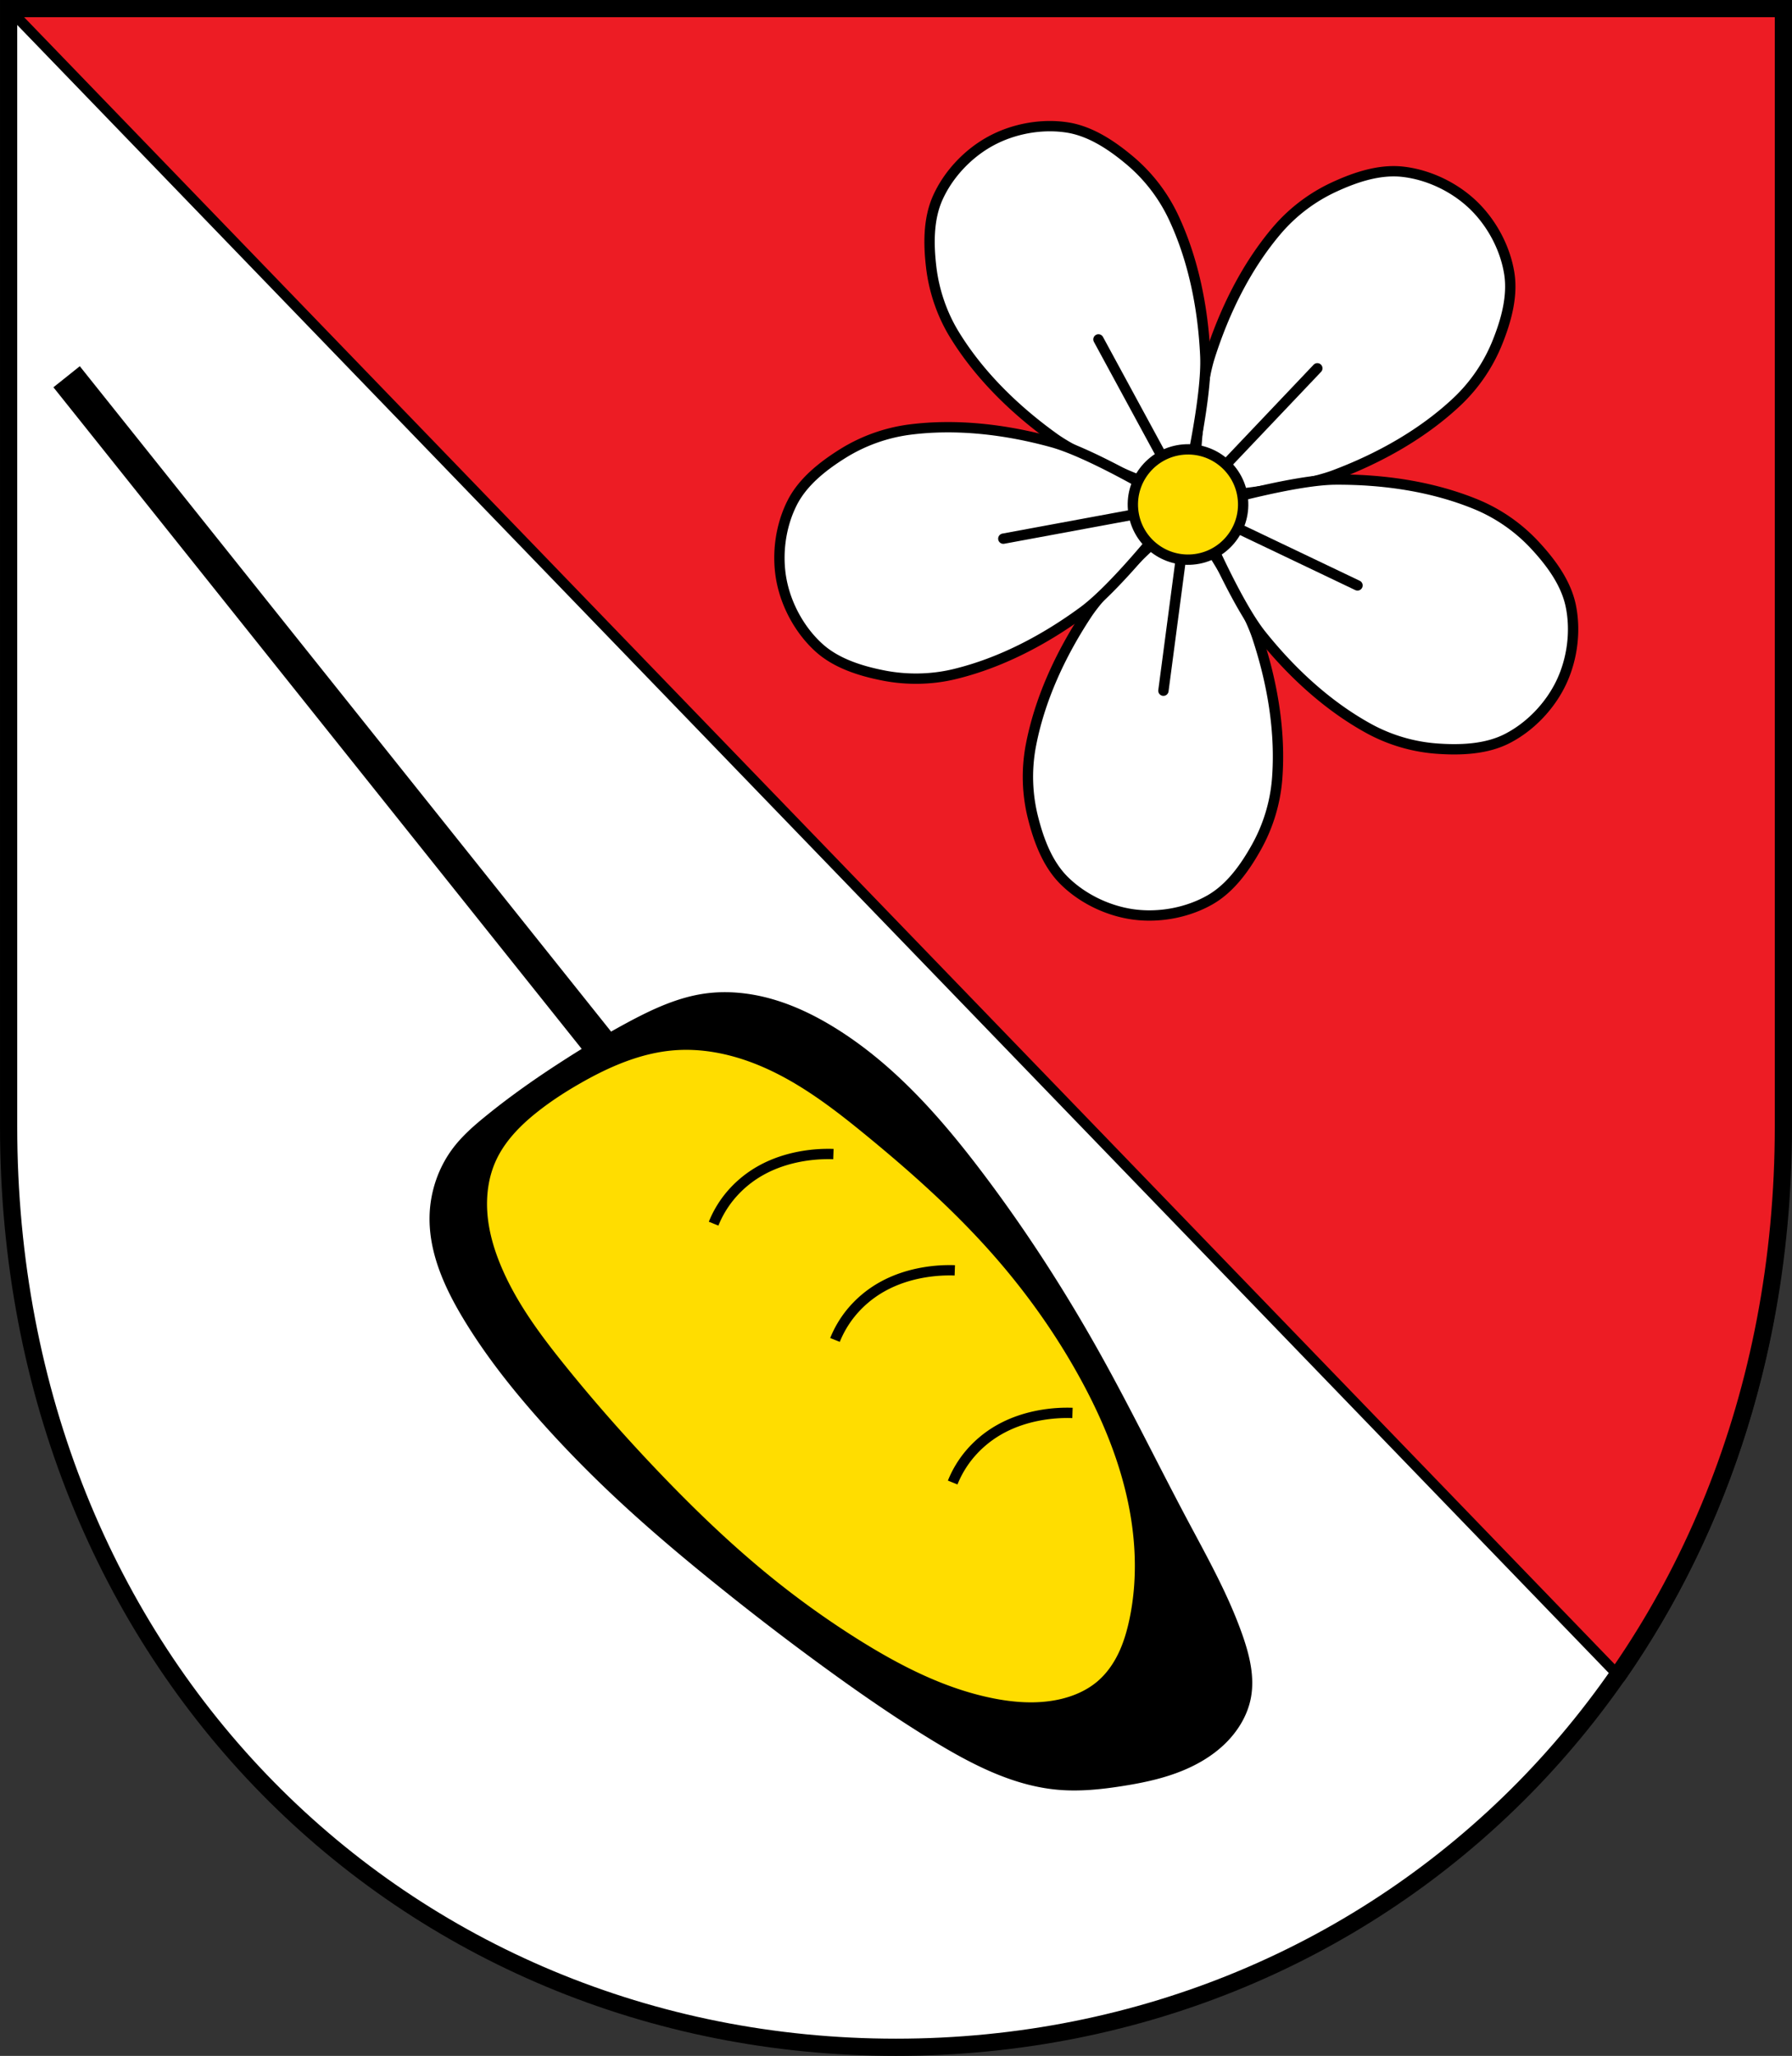 <svg xmlns="http://www.w3.org/2000/svg" width="520.664" height="597.275" viewBox="0 0 137.759 158.029"><rect x="0" y="0" width="137.759" height="158.029" fill="#333333" stroke="none"/><g transform="translate(13.382 169.493)"><path d="M-12.72-168.832v85.913c0 41.282 30.424 70.793 68.217 70.793s68.219-29.51 68.219-70.793v-85.913z" style="opacity:1;fill:#fff;fill-opacity:1;fill-rule:evenodd;stroke:none;stroke-width:1.323;stroke-linecap:round;stroke-linejoin:miter;stroke-miterlimit:4;stroke-dasharray:none;stroke-opacity:0;paint-order:fill markers stroke"/><path d="m2.5 2.5 467.566 484.113c30.291-43.53 48.098-98.02 48.098-159.404V2.5H2.5z" style="fill:#ed1c24;fill-opacity:1;stroke:#000;stroke-width:3;stroke-linecap:butt;stroke-linejoin:round;stroke-miterlimit:4;stroke-dasharray:none;stroke-opacity:1" transform="matrix(.265 0 0 .265 -13.382 -169.493)"/><path d="m76.498-129.07-.01.197s-4.655 4.07-6.334 6.62c-2.022 3.074-3.634 6.546-4.307 10.163a12.883 12.883 0 0 0 .178 5.429c.438 1.748 1.115 3.576 2.392 4.847 1.411 1.404 3.395 2.355 5.367 2.615 1.973.26 4.136-.143 5.862-1.132 1.564-.896 2.692-2.487 3.568-4.06a12.883 12.883 0 0 0 1.581-5.197c.289-3.668-.366-7.44-1.522-10.933-.959-2.9-4.398-8.037-4.398-8.037l.04-.193-1.208-.16zM80.081-131.193l.125-.153s6.157-.556 9.015-1.633c3.443-1.298 6.787-3.16 9.458-5.69a12.883 12.883 0 0 0 3.047-4.497c.673-1.671 1.2-3.549.914-5.328-.317-1.964-1.362-3.9-2.805-5.27-1.443-1.37-3.43-2.315-5.408-2.53-1.792-.193-3.64.43-5.274 1.189a12.883 12.883 0 0 0-4.333 3.274c-2.39 2.798-4.077 6.234-5.195 9.74-.928 2.909-1.165 9.087-1.165 9.087l-.147.132.884.84z" style="fill:#fff;stroke:#000;stroke-width:.794;stroke-linecap:butt;stroke-linejoin:round;stroke-miterlimit:4;stroke-dasharray:none;stroke-opacity:1"/><path d="m78.15-132.893-.108-.166s1.374-6.028 1.233-9.078c-.17-3.676-.908-7.432-2.49-10.755a12.883 12.883 0 0 0-3.334-4.286c-1.382-1.157-3.005-2.239-4.785-2.516-1.966-.306-4.13.09-5.879 1.04-1.75.948-3.261 2.545-4.077 4.36-.738 1.645-.716 3.594-.5 5.383.217 1.798.83 3.59 1.776 5.133 1.922 3.138 4.669 5.804 7.657 7.95 2.48 1.782 8.282 3.917 8.282 3.917l.081.18 1.072-.581z" style="fill:#fff;stroke:#000;stroke-width:.794;stroke-linecap:butt;stroke-linejoin:round;stroke-miterlimit:4;stroke-dasharray:none;stroke-opacity:1"/><path d="m75.935-131.581-.191.05s-5.308-3.169-8.253-3.977c-3.548-.974-7.349-1.434-10.997-.956a12.883 12.883 0 0 0-5.108 1.847c-1.526.957-3.057 2.165-3.87 3.773-.9 1.775-1.19 3.955-.829 5.912.362 1.957 1.414 3.889 2.888 5.225 1.336 1.21 3.197 1.792 4.965 2.139 1.776.349 3.67.32 5.43-.102 3.578-.86 6.963-2.647 9.928-4.826 2.46-1.808 6.284-6.667 6.284-6.667l.196-.021-.222-1.199zM79.061-128.83l.184.072s2.432 5.683 4.339 8.068c2.298 2.874 5.102 5.48 8.335 7.238a12.883 12.883 0 0 0 5.218 1.507c1.797.124 3.746.045 5.349-.777 1.77-.908 3.288-2.5 4.145-4.296.858-1.796 1.142-3.977.735-5.925-.37-1.764-1.533-3.328-2.76-4.648a12.883 12.883 0 0 0-4.453-3.11c-3.4-1.408-7.188-1.95-10.868-1.93-3.054.016-9.002 1.7-9.002 1.7l-.172-.099-.525 1.1z" style="fill:#fff;stroke:#000;stroke-width:.794;stroke-linecap:butt;stroke-linejoin:round;stroke-miterlimit:4;stroke-dasharray:none;stroke-opacity:1"/><path d="M-12.72-168.832v85.913c0 41.282 30.424 70.793 68.217 70.793s68.219-29.51 68.219-70.793v-85.913z" style="opacity:1;fill:none;fill-opacity:1;fill-rule:evenodd;stroke:#000;stroke-width:1.323;stroke-linecap:round;stroke-linejoin:miter;stroke-miterlimit:4;stroke-dasharray:none;stroke-opacity:1;paint-order:fill markers stroke"/><path d="m77.707-128.91-1.652 12.51M79.197-132.032l8.69-9.151M77.078-132.312l-6.018-11.093M76.156-130.383l-12.409 2.296M79.586-129.93l11.389 5.437" style="fill:none;stroke:#000;stroke-width:.794;stroke-linecap:round;stroke-linejoin:miter;stroke-miterlimit:4;stroke-dasharray:none;stroke-opacity:1"/><circle cx="89.084" cy="-123.391" r="4.24" style="opacity:1;fill:#fd0;fill-opacity:1;fill-rule:evenodd;stroke:#000;stroke-width:.794;stroke-linecap:round;stroke-linejoin:round;stroke-miterlimit:4;stroke-dasharray:none;stroke-dashoffset:0;stroke-opacity:1;paint-order:normal" transform="rotate(-5.02)"/><path d="M79.942-114.97h2.595v67.098h-2.595z" style="opacity:1;fill:#000;fill-opacity:1;fill-rule:evenodd;stroke:none;stroke-width:.106;stroke-linecap:round;stroke-linejoin:miter;stroke-miterlimit:4;stroke-dasharray:none;stroke-dashoffset:0;stroke-opacity:1;paint-order:normal" transform="rotate(-38.61)"/><path d="M373.487-101.99c-2.44-.252-4.893-.406-7.347-.38-1.131.01-2.271.062-3.37.33-1.862.453-3.56 1.535-4.783 3.01-1.793 2.16-2.512 5.01-2.877 7.793-.422 3.223-.438 6.488-.268 9.734.13 2.472.369 4.938.703 7.392.525 3.855 1.287 7.675 2.14 11.472a210.707 210.707 0 0 0 2.71 10.77c.807 2.873 1.683 5.728 2.709 8.53 1.19 3.247 2.644 6.514 5.151 8.896 1.191 1.133 2.586 2.029 4.014 2.843 1.231.703 2.5 1.353 3.844 1.806 1.344.453 2.769.707 4.183.603 1.417-.105 2.83-.586 3.913-1.505 1.267-1.074 1.995-2.647 2.542-4.215 1.078-3.082 1.607-6.323 2.208-9.532.879-4.688 1.922-9.345 2.71-14.048.923-5.518 1.492-11.098 1.638-16.69.139-5.308-.123-10.72-1.906-15.721-.597-1.674-1.365-3.296-2.394-4.745-1.029-1.449-2.325-2.724-3.861-3.617-1.783-1.037-3.825-1.53-5.853-1.907a72.826 72.826 0 0 0-5.806-.819z" style="fill:#000;stroke:none;stroke-width:.265px;stroke-linecap:butt;stroke-linejoin:miter;stroke-opacity:1" transform="rotate(-38.61 221.716 395.444)"/><path d="M369.352-100.145c-1.625.005-3.289.217-4.735.96-1.228.63-2.25 1.623-3.023 2.767-.772 1.143-1.303 2.437-1.682 3.764-.838 2.932-.943 6.02-.929 9.07.018 3.77.212 7.541.557 11.297.308 3.342.736 6.676 1.393 9.967a68.44 68.44 0 0 0 2.631 9.565c1.23 3.453 2.783 6.847 5.138 9.657 1.095 1.306 2.376 2.488 3.9 3.25 1.007.503 2.126.817 3.25.774.898-.035 1.778-.295 2.586-.686.808-.392 1.548-.912 2.243-1.481 2.612-2.14 4.6-4.978 6.005-8.048 1.312-2.863 2.136-5.933 2.662-9.038.647-3.818.85-7.709.65-11.576-.227-4.399-.97-8.755-1.888-13.063-.719-3.372-1.568-6.776-3.312-9.75-1.043-1.779-2.412-3.39-4.117-4.55-2.132-1.452-4.694-2.142-7.243-2.538-1.352-.21-2.718-.345-4.086-.34z" style="fill:#fd0;stroke:none;stroke-width:.265px;stroke-linecap:butt;stroke-linejoin:miter;stroke-opacity:1;fill-opacity:1" transform="rotate(-38.61 221.716 395.444)"/><path d="M376.425-72.171a8.068 8.068 0 0 1 2.177-.842 8.375 8.375 0 0 1 3.22-.087c1.132.188 2.22.602 3.222 1.161.68.38 1.323.828 1.915 1.335" style="fill:none;stroke:#000;stroke-width:.794;stroke-linecap:butt;stroke-linejoin:miter;stroke-miterlimit:4;stroke-dasharray:none;stroke-opacity:1" transform="rotate(-38.61 221.716 395.444)"/><path d="M376.425-72.171a8.068 8.068 0 0 1 2.177-.842 8.375 8.375 0 0 1 3.22-.087c1.132.188 2.22.602 3.222 1.161.68.38 1.323.828 1.915 1.335" style="fill:none;stroke:#000;stroke-width:.794;stroke-linecap:butt;stroke-linejoin:miter;stroke-miterlimit:4;stroke-dasharray:none;stroke-opacity:1" transform="rotate(-38.61 241.883 388.011)"/><path d="M376.425-72.171a8.068 8.068 0 0 1 2.177-.842 8.375 8.375 0 0 1 3.22-.087c1.132.188 2.22.602 3.222 1.161.68.38 1.323.828 1.915 1.335" style="fill:none;stroke:#000;stroke-width:.794;stroke-linecap:butt;stroke-linejoin:miter;stroke-miterlimit:4;stroke-dasharray:none;stroke-opacity:1" transform="rotate(-38.61 204.293 404.295)"/></g></svg>